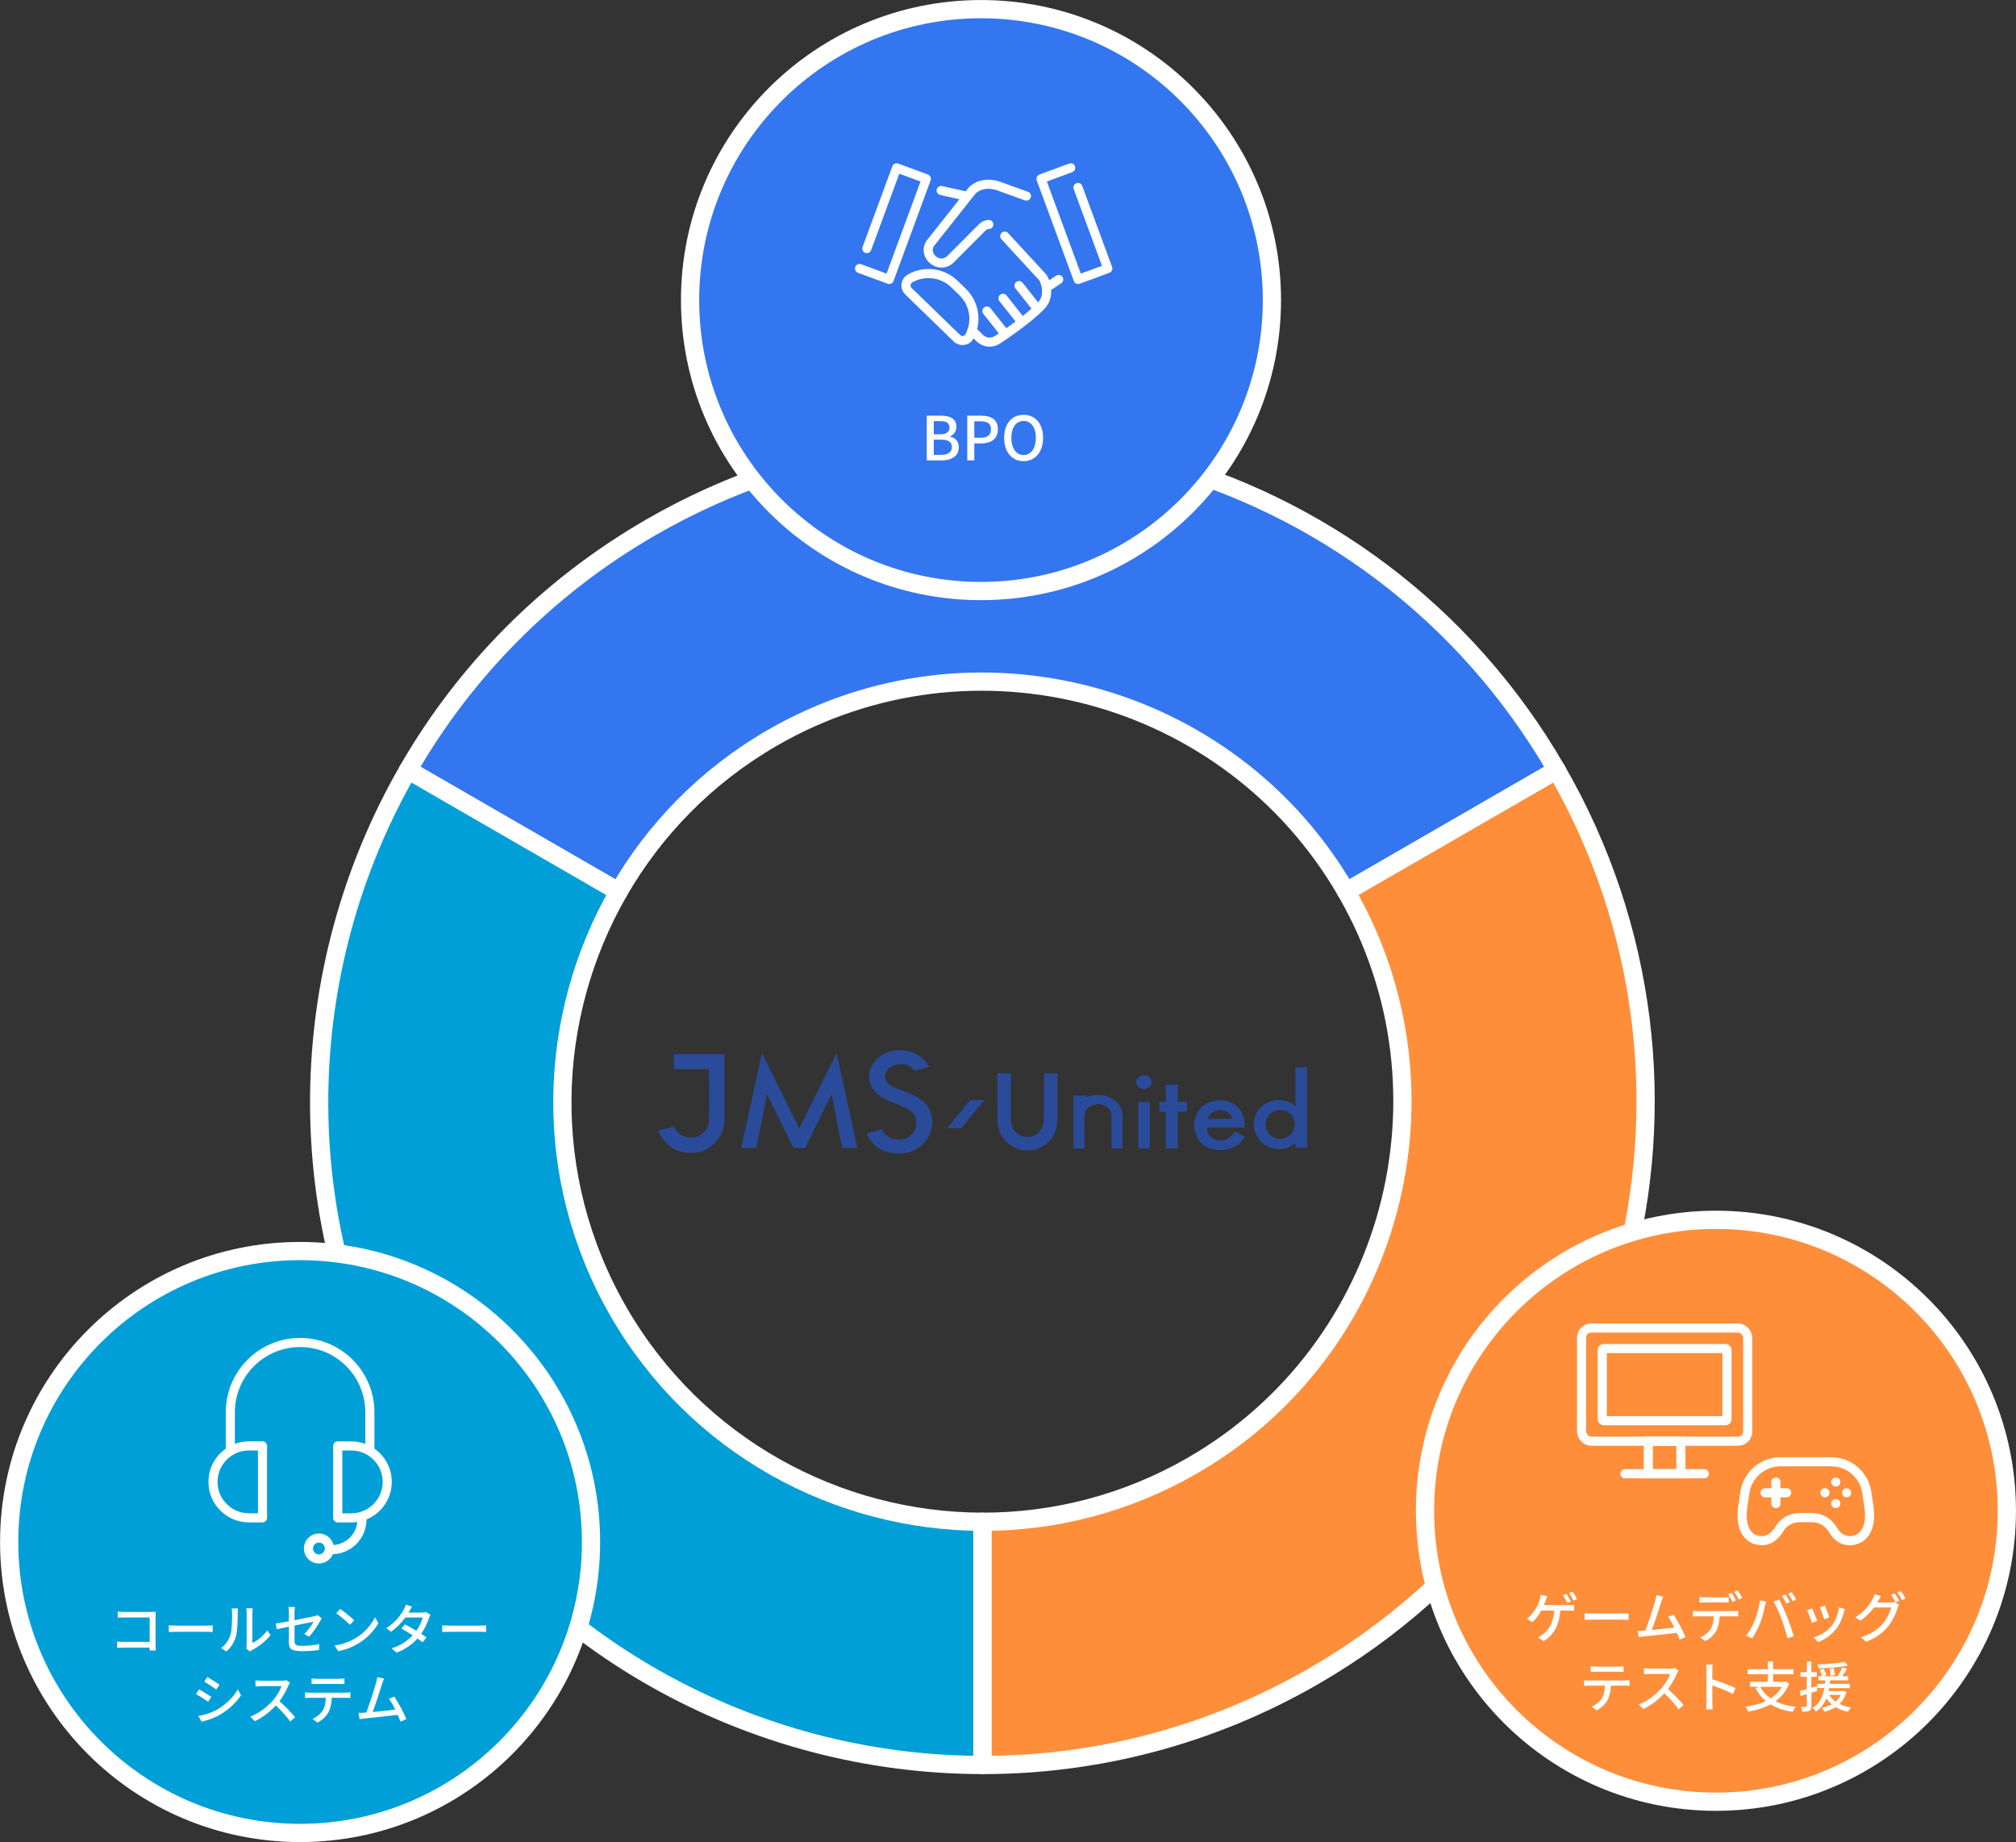 <?xml version="1.0" encoding="UTF-8"?>
<svg xmlns="http://www.w3.org/2000/svg" viewBox="0 0 663.66 606.36">
  <rect x="0" y="0" width="663.66" height="606.36" fill="#333333" stroke="none"/>
  <g id="Layer_1" data-name="Layer 1"/>
  <g id="Layer_2" data-name="Layer 2">
    <g id="_イヤー_1" data-name="レイヤー 1">
      <g>
        <g>
          <path d="M275.42,346.58l6.81,31.3h-4.99l-3.49-17.69c-2.96,6.02-5.84,11.85-8.72,17.71h-3.8c-2.87-5.83-5.75-11.67-8.72-17.71-1.2,6.04-2.35,11.85-3.52,17.69h-4.99l6.83-31.28c4.1,8.3,8.13,16.46,12.28,24.86l12.31-24.88Z" fill="#2a4b9a"/>
          <path d="M285.35,373.08l5-1.32c1.61,3.69,5.95,3.9,8.25,2.75,1.82-.91,2.85-2.41,3.02-4.45,.18-2.28-.83-3.97-2.79-4.98-1.86-.96-3.83-1.7-5.76-2.51-2.09-.88-4.06-1.95-5.48-3.78-2.66-3.44-1.76-8.13,2.08-11.03,5.14-3.86,13.13-2.23,16.23,3.37l-4.83,1.28c-1.92-2.36-4.33-2.58-6.94-1.66-1.62,.57-2.68,1.77-2.73,3.56-.04,1.63,1.02,2.67,2.37,3.28,2.18,1,4.46,1.79,6.64,2.78,3.15,1.43,5.64,3.49,6.34,7.16,1.08,5.68-3.33,11.49-9.1,12.03-3.27,.31-6.37,0-9.07-2.08-1.47-1.12-2.52-2.58-3.23-4.39Z" fill="#2a4b9a"/>
          <path d="M233.43,351.9h-11.6v-4.91h16.65v.66c0,6.99,0,13.99,0,20.98,0,4.52-2.99,8.72-7.27,10.22-4.49,1.58-9.62,.27-12.43-3.25-.82-1.03-1.45-2.22-2.26-3.48l5.25-1.3c.94,1.88,2.34,3.09,4.37,3.55,3.4,.77,7.15-1.82,7.24-5.32,.15-5.68,.04-11.37,.04-17.15Z" fill="#2a4b9a"/>
          <path d="M328.36,353.29h4.42c0,.22,0,.41,0,.61,0,4.89,0,9.79,0,14.68,0,2.59,1.52,4.74,3.81,5.43,2.38,.72,4.83-.08,6.16-2.31,.58-.97,.87-2.24,.89-3.39,.09-4.75,.03-9.5,.03-14.24,0-.25,.02-.5,.03-.78h4.35c.02,.2,.04,.37,.04,.55-.02,5.18,.05,10.37-.1,15.55-.21,7.21-8.3,11.64-14.56,8.04-3.34-1.92-5.04-4.84-5.06-8.7-.03-4.89-.01-9.79-.02-14.68,0-.23,0-.47,0-.76Z" fill="#2a4b9a"/>
          <path d="M426.45,364.1v-12.78h3.82v26.45h-3.81v-1.56c-2.64,2.19-5.47,2.59-8.52,1.48-1.84-.67-3.11-2.03-4.1-3.65-1.84-3-1.29-7,1.2-9.56,2.32-2.39,7.21-3.77,11.41-.38Zm-.21,6.08c.04-2.61-2.07-4.74-4.73-4.79-2.66-.04-4.87,2.03-4.91,4.61-.04,2.69,2.13,4.87,4.84,4.86,2.6,0,4.76-2.12,4.79-4.69Z" fill="#2a4b9a"/>
          <path d="M409.61,371.18h-12.22c-.12,1.52,.83,3.13,2.33,3.77,2.97,1.24,5.15,.09,6.76-2.51l3.26,1.63c-1.59,3.13-5.12,4.81-9.18,4.41-3.09-.3-5.52-1.68-6.67-4.63-1.19-3.03-1-6.05,1.04-8.74,2.05-2.69,6.65-3.69,10.08-2.28,3.29,1.36,5.05,4.52,4.59,8.35Zm-11.93-2.89h7.93c-.33-1.9-1.96-2.97-4.34-2.89-1.74,.06-3.45,1.42-3.59,2.89Z" fill="#2a4b9a"/>
          <path d="M353.4,360.58h4.18l.14,.5c.17-.05,.33-.09,.49-.14,3.06-1,5.97-.73,8.62,1.18,1.83,1.32,2.69,3.17,2.69,5.42,0,3.5,0,6.99,0,10.54h-3.62v-3.69c0-2.17-.11-4.36,.03-6.52,.22-3.54-3.46-5.18-6.22-4.12-1.91,.73-2.74,1.98-2.73,4.04,0,3.21,.02,6.41,.03,9.62,0,.21,0,.42,0,.68h-3.61v-17.52Z" fill="#2a4b9a"/>
          <path d="M383.79,378.06v-12.12h-2.12v-3.27h2.12v-5.66h3.91v5.66h3.04v3.27h-3.01v12.13h-3.92Z" fill="#2a4b9a"/>
          <path d="M378.52,378.08h-3.82v-15.39h3.82v15.39Z" fill="#2a4b9a"/>
          <path d="M316.47,371.35h-4.58c.02-.09,.02-.14,.05-.18,2.49-3.03,4.98-6.07,7.46-9.08h4.68c-1.31,1.6-2.57,3.13-3.83,4.65-1.26,1.54-2.53,3.08-3.78,4.6Z" fill="#2a4b9a"/>
          <path d="M376.59,358.46c-1.46,0-2.56-.99-2.55-2.32,0-1.23,1.15-2.23,2.54-2.22,1.44,0,2.53,.97,2.53,2.26,0,1.29-1.08,2.28-2.52,2.28Z" fill="#2a4b9a"/>
        </g>
        <g>
          <path d="M254.25,242.87c66.04-38.13,150.79-15.42,188.92,50.62l69.28-40c-60.28-104.41-193.79-140.18-298.2-79.9-34.44,19.88-61.41,47.74-79.93,79.89l69.34,40.03c11.73-20.39,28.8-38.05,50.59-50.64Z" fill="#3376f0" stroke="#fff" stroke-linecap="round" stroke-linejoin="round" stroke-width="6"/>
          <path d="M512.45,253.49l-69.28,40c38.13,66.04,15.42,150.79-50.62,188.92-21.79,12.58-45.63,18.54-69.15,18.5v80.06c37.1,.03,74.71-9.39,109.15-29.28,104.41-60.28,140.18-193.79,79.9-298.2Z" fill="#ff8e3a" stroke="#fff" stroke-linecap="round" stroke-linejoin="round" stroke-width="6"/>
          <path d="M203.63,431.79c-25.55-44.25-23.78-96.89,.03-138.28l-69.34-40.03c-37.63,65.31-40.37,148.34,.03,218.31,40.4,69.97,113.68,109.11,189.05,109.18v-80.06c-47.75-.08-94.22-24.87-119.77-69.12Z" fill="#009fd8" stroke="#fff" stroke-linecap="round" stroke-linejoin="round" stroke-width="6"/>
        </g>
        <g>
          <circle cx="322.94" cy="98.78" r="95.77" fill="#3376f0" stroke="#fff" stroke-linecap="round" stroke-linejoin="round" stroke-width="6"/>
          <g>
            <path d="M305.08,136.82h4.56c3.02,0,5.2,.96,5.2,3.62,0,1.4-.78,2.74-2.1,3.18v.1c1.68,.36,2.9,1.5,2.9,3.5,0,2.92-2.38,4.32-5.64,4.32h-4.92v-14.72Zm4.3,6.14c2.24,0,3.18-.84,3.18-2.22,0-1.54-1.04-2.12-3.12-2.12h-2.04v4.34h1.98Zm.36,6.76c2.3,0,3.62-.82,3.62-2.62,0-1.66-1.28-2.38-3.62-2.38h-2.34v5h2.34Z" fill="#fff"/>
            <path d="M318.42,136.82h4.46c3.28,0,5.62,1.12,5.62,4.44s-2.34,4.7-5.54,4.7h-2.22v5.58h-2.32v-14.72Zm4.32,7.28c2.36,0,3.48-.9,3.48-2.84s-1.22-2.58-3.56-2.58h-1.92v5.42h2Z" fill="#fff"/>
            <path d="M330.56,144.12c0-4.74,2.62-7.58,6.4-7.58s6.42,2.84,6.42,7.58-2.64,7.68-6.42,7.68-6.4-2.94-6.4-7.68Zm10.44,0c0-3.46-1.6-5.56-4.04-5.56s-4.02,2.1-4.02,5.56,1.58,5.66,4.02,5.66,4.04-2.2,4.04-5.66Z" fill="#fff"/>
          </g>
          <g>
            <line x1="317.59" y1="64.45" x2="309.82" y2="62.7" fill="none" stroke="#fff" stroke-linecap="round" stroke-miterlimit="10" stroke-width="3"/>
            <path d="M337.9,64.54l-8.38-3.01c-3.67-1.51-7.17-1.06-9.53,1.22l-13.76,17.38c-2.68,4.05,3.21,9.14,7.06,4.81,.04-.05,9.94-9.98,9.94-9.98,.61-.66,1.43-1.02,2.27-1.08" fill="none" stroke="#fff" stroke-linecap="round" stroke-miterlimit="10" stroke-width="3"/>
            <path d="M344.54,94.64c1.21-.83,2.18-1.47,3.98-2.65" fill="none" stroke="#fff" stroke-linecap="round" stroke-miterlimit="10" stroke-width="3"/>
            <polyline points="354.86 61.71 364.69 88.38 354.91 91.99 342.7 58.86 352.48 55.25" fill="none" stroke="#fff" stroke-linecap="round" stroke-linejoin="round" stroke-width="3"/>
            <polyline points="282.95 88.38 292.74 91.99 304.95 58.86 295.16 55.25 285.36 81.83" fill="none" stroke="#fff" stroke-linecap="round" stroke-linejoin="round" stroke-width="3"/>
            <path d="M319.99,108.78l2.52,2.49c1.51,1.5,3.85,1.78,5.67,.68,0,0,9.95-6.44,14.64-11.4,2.94-3.11,1.48-7.98,.33-9.37l-12.39-13.45" fill="none" stroke="#fff" stroke-linecap="round" stroke-miterlimit="10" stroke-width="3"/>
            <g>
              <line x1="335.46" y1="94.01" x2="341.19" y2="101.24" fill="none" stroke="#fff" stroke-linecap="round" stroke-miterlimit="10" stroke-width="3"/>
              <line x1="330.18" y1="98.2" x2="335.91" y2="105.43" fill="none" stroke="#fff" stroke-linecap="round" stroke-miterlimit="10" stroke-width="3"/>
              <line x1="324.89" y1="102.38" x2="330.62" y2="109.62" fill="none" stroke="#fff" stroke-linecap="round" stroke-miterlimit="10" stroke-width="3"/>
            </g>
            <path d="M315.03,111.35c1.22,1.18,3.27,.94,4.08-.55,2.57-4.7,1.82-10.76-2.2-14.66l-2.74-2.66c-3.98-3.86-9.96-4.46-14.57-1.84-1.54,.87-1.84,2.96-.57,4.19l15.99,15.52Z" fill="none" stroke="#fff" stroke-linecap="round" stroke-miterlimit="10" stroke-width="3"/>
          </g>
        </g>
        <g>
          <circle cx="564.88" cy="497.29" r="95.77" fill="#ff8e3a" stroke="#fff" stroke-linecap="round" stroke-linejoin="round" stroke-width="6"/>
          <g>
            <path d="M516.43,528.36c.45,0,1.21-.02,1.76-.11v1.95c-.61-.05-1.35-.05-1.76-.05h-2.81c-.32,4.97-2.27,8.08-5.44,10.08l-1.93-1.3c.58-.22,1.17-.56,1.57-.9,1.84-1.39,3.56-3.67,3.85-7.89h-4.27c-.74,1.33-1.89,2.92-2.95,3.82l-1.78-1.08c1.28-.94,2.5-2.68,3.15-3.8,.5-.87,.83-1.8,1.04-2.49,.14-.49,.27-1.06,.31-1.62l2.2,.43c-.18,.43-.38,.97-.52,1.35-.16,.47-.36,1.03-.59,1.6h8.17Zm-.5-.72c-.36-.74-.94-1.82-1.42-2.5l1.15-.49c.45,.65,1.1,1.76,1.46,2.47l-1.19,.52Zm2.09-.79c-.38-.76-.97-1.8-1.48-2.47l1.15-.49c.49,.67,1.17,1.8,1.5,2.45l-1.17,.5Z" fill="#fff"/>
            <path d="M521.65,530.99c.58,.05,1.69,.11,2.67,.11h9.78c.88,0,1.58-.07,2.02-.11v2.21c-.4-.02-1.21-.07-2-.07h-9.79c-1.01,0-2.07,.04-2.67,.07v-2.21Z" fill="#fff"/>
            <path d="M552.93,539.72c-.23-.63-.56-1.42-.94-2.25-2.86,.34-8.62,.97-10.96,1.19-.45,.05-1.04,.14-1.58,.22l-.32-2.09c.56,0,1.26,0,1.8-.04,.22-.02,.47-.02,.74-.04,1.01-2.58,2.72-7.94,3.22-9.78,.25-.86,.32-1.35,.4-1.87l2.25,.47c-.2,.49-.43,1.03-.68,1.82-.54,1.71-2.18,6.81-3.08,9.18,2.45-.22,5.49-.56,7.42-.81-.68-1.37-1.42-2.68-2.05-3.51l1.75-.76c1.26,1.89,3.19,5.47,3.96,7.4l-1.91,.86Z" fill="#fff"/>
            <path d="M570.72,530.32c.38,0,1.06-.02,1.51-.09v1.85c-.41-.02-1.04-.04-1.51-.04h-4.63c-.07,1.91-.43,3.49-1.12,4.79-.65,1.22-2.02,2.56-3.56,3.37l-1.67-1.22c1.33-.54,2.63-1.58,3.33-2.68,.77-1.21,1.03-2.65,1.08-4.25h-5.2c-.54,0-1.13,.02-1.64,.05v-1.87c.52,.05,1.08,.09,1.64,.09h11.78Zm-9.53-2.86c-.61,0-1.28,.04-1.76,.07v-1.85c.54,.07,1.17,.11,1.75,.11h6.09c.56,0,1.24-.04,1.8-.11v1.85c-.58-.04-1.22-.07-1.8-.07h-6.07Zm9.13-.18c-.36-.72-.94-1.8-1.42-2.49l1.15-.49c.45,.65,1.1,1.76,1.46,2.47l-1.19,.5Zm1.76-3.73c.49,.67,1.17,1.78,1.49,2.45l-1.17,.5c-.38-.77-.97-1.8-1.48-2.47l1.15-.49Z" fill="#fff"/>
            <path d="M579.34,526.78l2.05,.41c-.13,.45-.29,1.13-.38,1.53-.23,1.19-.88,3.76-1.58,5.55-.65,1.67-1.67,3.62-2.65,5.02l-1.96-.83c1.13-1.49,2.16-3.4,2.79-4.93,.79-1.93,1.51-4.59,1.73-6.75Zm4.54,.4l1.85-.61c.72,1.35,1.93,3.96,2.65,5.78,.68,1.73,1.64,4.54,2.12,6.23l-2.05,.67c-.49-1.96-1.24-4.34-1.96-6.27-.72-1.87-1.84-4.45-2.61-5.8Zm5.35,.14l-1.17,.5c-.36-.72-.96-1.8-1.44-2.49l1.17-.49c.45,.65,1.1,1.76,1.44,2.47Zm2.07-.79l-1.15,.52c-.4-.77-.97-1.8-1.48-2.48l1.15-.49c.47,.68,1.15,1.8,1.48,2.45Z" fill="#fff"/>
            <path d="M598.22,533.53l-1.71,.63c-.31-.95-1.24-3.4-1.64-4.11l1.69-.61c.41,.83,1.31,3.12,1.66,4.09Zm9.11-3.87c-.16,.45-.27,.77-.34,1.08-.49,1.91-1.26,3.82-2.52,5.42-1.66,2.12-3.89,3.57-5.92,4.36l-1.49-1.53c2.03-.58,4.41-1.94,5.91-3.8,1.24-1.55,2.14-3.89,2.39-6.16l1.98,.63Zm-5.13,2.75l-1.69,.61c-.22-.85-1.03-3.1-1.44-3.96l1.69-.56c.32,.76,1.21,3.11,1.44,3.91Z" fill="#fff"/>
            <path d="M622.32,527.5c.5,0,1.01-.05,1.35-.18l1.48,.9c-.18,.29-.38,.74-.5,1.1-.49,1.73-1.55,4.14-3.17,6.12-1.66,2.03-3.83,3.69-7.2,4.97l-1.67-1.5c3.48-1.03,5.62-2.63,7.22-4.48,1.33-1.55,2.41-3.8,2.74-5.31h-5.64c-1.13,1.55-2.68,3.13-4.55,4.39l-1.58-1.17c3.13-1.89,4.81-4.38,5.65-5.96,.22-.38,.52-1.1,.67-1.62l2.09,.68c-.36,.54-.74,1.22-.94,1.58-.09,.16-.16,.31-.27,.47h4.34Zm1.44-3.02c.45,.65,1.1,1.76,1.46,2.47l-1.19,.5c-.36-.72-.94-1.8-1.42-2.49l1.15-.49Zm2.03-.77c.49,.67,1.17,1.8,1.49,2.45l-1.17,.52c-.38-.77-.97-1.8-1.48-2.49l1.15-.49Z" fill="#fff"/>
            <path d="M534.93,553.14c.38,0,1.06-.04,1.51-.09v1.85c-.41-.04-1.04-.05-1.51-.05h-4.63c-.07,1.91-.43,3.49-1.12,4.81-.65,1.21-2.02,2.56-3.58,3.35l-1.66-1.22c1.33-.54,2.61-1.57,3.33-2.68,.77-1.21,1.01-2.63,1.08-4.25h-5.2c-.54,0-1.13,.02-1.64,.05v-1.85c.5,.05,1.08,.09,1.64,.09h11.78Zm-9.52-2.86c-.59,0-1.26,.02-1.76,.05v-1.85c.54,.07,1.17,.13,1.76,.13h7.26c.56,0,1.22-.04,1.8-.13v1.85c-.58-.04-1.24-.05-1.8-.05h-7.26Z" fill="#fff"/>
            <path d="M552.56,549.9c-.13,.18-.4,.63-.52,.94-.63,1.48-1.69,3.51-2.95,5.13,1.85,1.58,4.03,3.91,5.15,5.28l-1.6,1.4c-1.17-1.62-2.97-3.6-4.75-5.26-1.93,2.05-4.34,3.98-6.93,5.17l-1.46-1.51c2.92-1.12,5.62-3.28,7.4-5.28,1.22-1.37,2.43-3.35,2.86-4.75h-6.61c-.7,0-1.67,.09-1.96,.11v-2.03c.36,.05,1.4,.13,1.96,.13h6.68c.67,0,1.26-.07,1.57-.18l1.17,.86Z" fill="#fff"/>
            <path d="M570.5,557.61c-1.91-1.03-4.83-2.16-6.81-2.81v5.56c0,.56,.05,1.66,.14,2.3h-2.21c.09-.63,.14-1.6,.14-2.3v-10.41c0-.58-.05-1.4-.16-2.02h2.21c-.05,.59-.13,1.39-.13,2.02v2.81c2.38,.72,5.82,2,7.62,2.88l-.81,1.96Z" fill="#fff"/>
            <path d="M588.95,554.22c-.95,2.47-2.5,4.34-4.46,5.76,1.85,.94,4.11,1.57,6.7,1.87-.38,.4-.83,1.15-1.06,1.62-2.88-.43-5.29-1.24-7.29-2.45-2.16,1.17-4.66,1.93-7.31,2.39-.14-.43-.59-1.21-.94-1.6,2.47-.36,4.75-.95,6.72-1.87-1.4-1.15-2.54-2.56-3.4-4.27l1.24-.43h-3.01v-1.66h5.83v-2.47h-6.66v-1.66h6.66v-2.56h1.73v2.56h6.72v1.66h-6.72v2.47h3.8l.29-.07,1.17,.7Zm-9.45,1.03c.79,1.53,1.94,2.79,3.42,3.82,1.51-.99,2.75-2.23,3.62-3.82h-7.04Z" fill="#fff"/>
            <path d="M596.31,557.19v4.39c0,.83-.16,1.28-.65,1.53-.49,.27-1.19,.32-2.34,.32-.04-.4-.23-1.12-.45-1.55,.72,.02,1.39,.02,1.58,0,.23,0,.32-.05,.32-.31v-3.92l-2,.63-.27-1.66c.63-.16,1.42-.38,2.27-.61v-4.05h-2.09v-1.55h2.09v-3.49h1.53v3.49h1.8v1.55h-1.8v3.58c.56-.16,1.15-.32,1.71-.5l.23,1.53-1.94,.61Zm11.54-.22c-.49,1.66-1.28,2.92-2.29,3.91,1.1,.58,2.38,.96,3.76,1.19-.34,.32-.79,.97-1.03,1.4-1.51-.32-2.84-.85-4-1.55-1.08,.7-2.32,1.19-3.67,1.55-.18-.36-.63-.99-.92-1.26,1.24-.27,2.34-.67,3.31-1.19-.68-.58-1.26-1.22-1.78-1.94-.67,1.67-1.75,3.21-3.44,4.32-.22-.38-.7-.92-1.1-1.19,2.49-1.53,3.44-4.09,3.85-6.57h-2.32v-1.39h2.52c.04-.41,.07-.79,.11-1.17h-2.25v-1.33h1.24c-.14-.58-.45-1.44-.74-2.12l1.28-.34c.32,.67,.7,1.58,.85,2.11l-1.03,.36h4.74c.56-.86,1.19-2.07,1.51-2.95l1.58,.49c-.5,.83-1.06,1.73-1.58,2.47h1.96v1.33h-5.94c-.04,.4-.07,.77-.13,1.17h6.61v1.39h-6.81c-.05,.34-.13,.65-.18,.99h4.66l.29-.04,.92,.38Zm.41-8.71c-2.56,.54-6.39,.83-9.56,.9-.05-.38-.22-.92-.38-1.28,3.1-.11,6.84-.41,9-.86l.94,1.24Zm-6.12,9.63c.54,.86,1.26,1.62,2.14,2.23,.7-.59,1.26-1.33,1.67-2.23h-3.82Zm.58-6.25c-.07-.59-.27-1.6-.45-2.36l1.33-.23c.2,.74,.41,1.71,.5,2.27l-1.39,.32Z" fill="#fff"/>
          </g>
          <g>
            <path d="M615.08,494.84l-.54-3.6c-.87-5.79-5.84-10.07-11.7-10.07h-16.71c-5.85,0-10.83,4.28-11.7,10.07l-.54,3.6c-1.37,7.79,1.15,11.51,4.95,12.18,2.53,.45,5.03-.58,6.82-3.61,1.41-2.38,3.94-3.86,6.7-3.86h4.22c2.79,0,5.33,1.52,6.74,3.92,1.76,3,4.2,4.01,6.71,3.57,3.8-.67,6.43-4.41,5.06-12.2Z" fill="none" stroke="#fff" stroke-linecap="round" stroke-linejoin="round" stroke-width="3"/>
            <g>
              <line x1="581.06" y1="491.37" x2="588.17" y2="491.37" fill="none" stroke="#fff" stroke-linecap="round" stroke-linejoin="round" stroke-width="3"/>
              <line x1="584.62" y1="487.81" x2="584.62" y2="494.93" fill="none" stroke="#fff" stroke-linecap="round" stroke-linejoin="round" stroke-width="3"/>
            </g>
            <rect x="520.65" y="437.14" width="54.69" height="37.25" rx="3.15" ry="3.15" fill="none" stroke="#fff" stroke-linecap="round" stroke-linejoin="round" stroke-width="3"/>
            <rect x="527.46" y="443.89" width="41.06" height="23.75" rx=".48" ry=".48" fill="none" stroke="#fff" stroke-linecap="round" stroke-linejoin="round" stroke-width="3"/>
            <rect x="542.63" y="474.39" width="10.72" height="10.72" fill="none" stroke="#fff" stroke-miterlimit="10" stroke-width="3"/>
            <g>
              <circle cx="604.34" cy="487.81" r="1.5" fill="#fff"/>
              <circle cx="604.34" cy="494.93" r="1.5" fill="#fff"/>
              <circle cx="607.9" cy="491.37" r="1.5" fill="#fff"/>
              <circle cx="600.78" cy="491.37" r="1.5" fill="#fff"/>
            </g>
            <line x1="534.92" y1="485.11" x2="561.06" y2="485.11" fill="none" stroke="#fff" stroke-linecap="round" stroke-linejoin="round" stroke-width="3"/>
          </g>
        </g>
        <g>
          <circle cx="98.79" cy="507.57" r="95.77" fill="#009fd8" stroke="#fff" stroke-linecap="round" stroke-linejoin="round" stroke-width="6"/>
          <g>
            <path d="M49.23,543.29c0-.25,.02-.59,.02-.97h-8.53c-.74,0-1.64,.04-2.16,.07v-2.04c.52,.04,1.31,.09,2.09,.09h8.62v-8.03h-8.41c-.7,0-1.62,.04-2.09,.05v-1.98c.63,.05,1.49,.11,2.09,.11h8.95c.49,0,1.12-.02,1.44-.04-.02,.4-.04,1.04-.04,1.51v9.31c0,.63,.04,1.51,.07,1.91h-2.05Z" fill="#fff"/>
            <path d="M55.56,534.99c.58,.05,1.69,.11,2.66,.11h9.78c.88,0,1.58-.07,2.02-.11v2.21c-.4-.02-1.21-.07-2-.07h-9.79c-1.01,0-2.07,.04-2.66,.07v-2.21Z" fill="#fff"/>
            <path d="M72.78,542.46c1.55-1.1,2.57-2.72,3.1-4.38,.52-1.6,.52-5.11,.52-7.18,0-.61-.04-1.04-.14-1.46h2.09c-.02,.14-.09,.81-.09,1.44,0,2.05-.07,5.89-.56,7.69-.54,1.98-1.67,3.75-3.21,5.04l-1.71-1.15Zm8.28,.16c.07-.31,.13-.72,.13-1.13v-10.66c0-.74-.11-1.33-.11-1.44h2.09c-.02,.11-.09,.7-.09,1.44v9.96c1.57-.7,3.6-2.23,4.9-4.14l1.08,1.55c-1.53,2.03-4.05,3.92-6.12,4.97-.31,.14-.49,.31-.68,.45l-1.19-.99Z" fill="#fff"/>
            <path d="M100.16,537.83c1.28-1.17,2.54-3.01,3.06-4.02-.41,.09-3.33,.67-6.25,1.26v5.1c0,1.19,.4,1.58,2.47,1.58s3.85-.2,5.65-.56l-.07,1.94c-1.57,.22-3.51,.38-5.64,.38-3.67,0-4.29-.94-4.29-2.86v-5.2c-1.71,.36-3.24,.67-3.98,.83l-.34-1.87c.83-.11,2.47-.4,4.32-.74v-2.86c0-.58-.04-1.3-.13-1.84h2.12c-.07,.54-.13,1.28-.13,1.84v2.5c2.86-.56,5.74-1.13,6.52-1.31,.45-.11,.83-.22,1.1-.36l1.35,1.04c-.14,.22-.36,.56-.5,.83-.81,1.49-2.32,3.85-3.71,5.24l-1.57-.92Z" fill="#fff"/>
            <path d="M117.21,539.13c2.9-1.78,5.15-4.48,6.25-6.79l1.1,1.96c-1.3,2.32-3.51,4.79-6.32,6.52-1.82,1.12-4.11,2.18-6.9,2.68l-1.21-1.85c3.01-.45,5.35-1.46,7.08-2.52Zm-.61-5.76l-1.42,1.46c-.94-.95-3.17-2.9-4.5-3.82l1.31-1.4c1.28,.85,3.6,2.72,4.61,3.76Z" fill="#fff"/>
            <path d="M141.71,531.5c-.16,.31-.38,.76-.5,1.12-.45,1.49-1.33,3.4-2.56,5.17,.67,.43,1.28,.83,1.73,1.15l-1.26,1.66c-.43-.36-1.03-.79-1.71-1.26-1.6,1.82-3.8,3.49-6.86,4.66l-1.64-1.44c3.17-.96,5.37-2.59,6.93-4.27-1.33-.86-2.72-1.71-3.69-2.25l1.19-1.35c1.01,.52,2.39,1.31,3.71,2.11,.99-1.42,1.8-3.12,2.12-4.38h-5.73c-1.19,1.64-2.81,3.37-4.74,4.68l-1.55-1.17c3.13-1.93,4.92-4.54,5.76-6.14,.23-.36,.56-1.1,.68-1.62l2.05,.65c-.34,.54-.74,1.22-.92,1.58l-.22,.4h4.38c.5,0,1.01-.07,1.35-.2l1.46,.9Z" fill="#fff"/>
            <path d="M145.56,534.99c.58,.05,1.69,.11,2.66,.11h9.78c.88,0,1.58-.07,2.02-.11v2.21c-.4-.02-1.21-.07-2-.07h-9.79c-1.01,0-2.07,.04-2.66,.07v-2.21Z" fill="#fff"/>
            <path d="M69.56,558.55l-1.04,1.6c-.95-.68-2.86-1.91-4.02-2.52l1.03-1.55c1.13,.61,3.19,1.87,4.03,2.47Zm1.82,4.23c3.01-1.71,5.44-4.12,6.9-6.68l1.08,1.91c-1.6,2.45-4.1,4.75-7.02,6.45-1.82,1.06-4.34,1.93-5.98,2.23l-1.06-1.85c2-.34,4.2-1.01,6.09-2.05Zm.88-8.21l-1.06,1.55c-.92-.67-2.85-1.94-3.96-2.57l1.03-1.55c1.12,.63,3.15,1.96,4,2.58Z" fill="#fff"/>
            <path d="M95.47,553.9c-.13,.18-.4,.63-.52,.94-.63,1.48-1.69,3.51-2.95,5.13,1.85,1.58,4.03,3.91,5.15,5.28l-1.6,1.4c-1.17-1.62-2.97-3.6-4.75-5.26-1.93,2.05-4.34,3.98-6.93,5.17l-1.46-1.51c2.92-1.12,5.62-3.28,7.4-5.28,1.22-1.37,2.43-3.35,2.86-4.75h-6.61c-.7,0-1.67,.09-1.96,.11v-2.03c.36,.05,1.4,.13,1.96,.13h6.68c.67,0,1.26-.07,1.57-.18l1.17,.86Z" fill="#fff"/>
            <path d="M113.85,557.14c.38,0,1.06-.04,1.51-.09v1.85c-.41-.04-1.04-.05-1.51-.05h-4.63c-.07,1.91-.43,3.49-1.12,4.81-.65,1.21-2.02,2.56-3.58,3.35l-1.66-1.22c1.33-.54,2.61-1.57,3.33-2.68,.77-1.21,1.01-2.63,1.08-4.25h-5.2c-.54,0-1.13,.02-1.64,.05v-1.85c.5,.05,1.08,.09,1.64,.09h11.78Zm-9.52-2.86c-.59,0-1.26,.02-1.76,.05v-1.85c.54,.07,1.17,.13,1.76,.13h7.26c.56,0,1.22-.04,1.8-.13v1.85c-.58-.04-1.24-.05-1.8-.05h-7.26Z" fill="#fff"/>
            <path d="M131.85,566.72c-.23-.63-.56-1.42-.94-2.25-2.86,.34-8.62,.97-10.97,1.19-.45,.05-1.04,.14-1.58,.22l-.32-2.09c.56,0,1.26,0,1.8-.04,.22-.02,.47-.02,.74-.04,1.01-2.58,2.72-7.94,3.22-9.78,.25-.86,.32-1.35,.4-1.87l2.25,.47c-.2,.49-.43,1.03-.68,1.82-.54,1.71-2.18,6.81-3.08,9.18,2.45-.22,5.49-.56,7.42-.81-.68-1.37-1.42-2.68-2.05-3.51l1.75-.76c1.26,1.89,3.19,5.47,3.96,7.4l-1.91,.86Z" fill="#fff"/>
          </g>
          <g>
            <path d="M75.82,477.27v-12.4c0-12.69,10.29-22.97,22.97-22.97h0c12.69,0,22.97,10.29,22.97,22.97v12.4" fill="none" stroke="#fff" stroke-linecap="round" stroke-linejoin="round" stroke-width="3"/>
            <path d="M119.16,500.15c0,5.49-4.45,9.94-9.94,9.94h0" fill="none" stroke="#fff" stroke-linecap="round" stroke-linejoin="round" stroke-width="3"/>
            <g>
              <path d="M81.95,475.94h4.46v23.68h-4.46c-6.53,0-11.84-5.31-11.84-11.84h0c0-6.53,5.31-11.84,11.84-11.84Z" fill="none" stroke="#fff" stroke-linecap="round" stroke-linejoin="round" stroke-width="3"/>
              <path d="M123.02,475.94h4.46v23.68h-4.46c-6.53,0-11.84-5.31-11.84-11.84h0c0-6.53,5.31-11.84,11.84-11.84Z" transform="translate(238.66 975.57) rotate(180)" fill="none" stroke="#fff" stroke-linecap="round" stroke-linejoin="round" stroke-width="3"/>
            </g>
            <circle cx="104.99" cy="509.71" r="3.45" fill="none" stroke="#fff" stroke-linecap="round" stroke-linejoin="round" stroke-width="3"/>
          </g>
        </g>
      </g>
    </g>
  </g>
</svg>